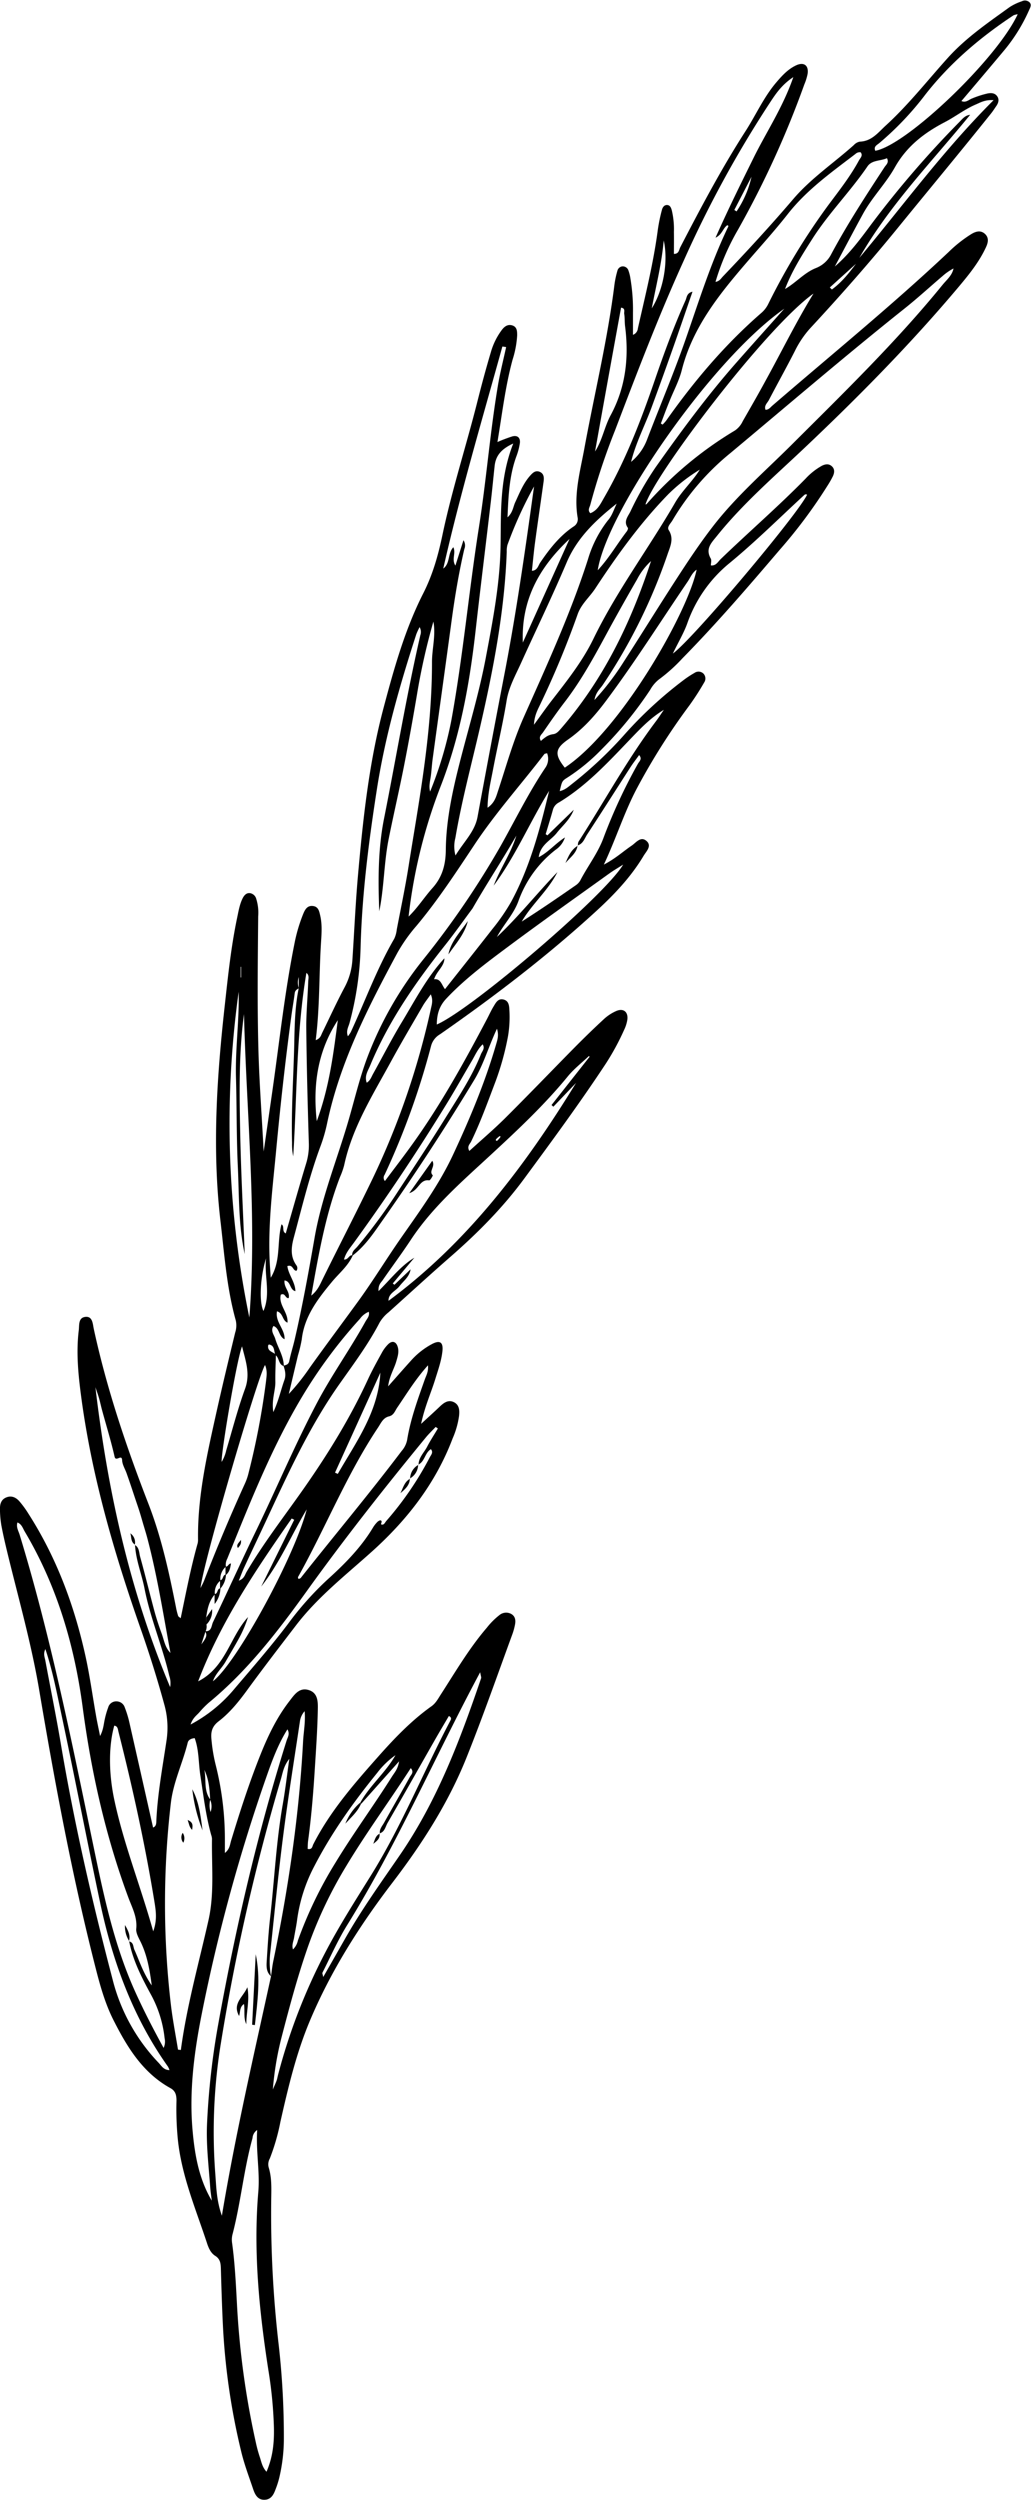 <?xml version="1.0" encoding="UTF-8"?><svg xmlns="http://www.w3.org/2000/svg" xmlns:xlink="http://www.w3.org/1999/xlink" height="990.7" preserveAspectRatio="xMidYMid meet" version="1.0" viewBox="-0.0 -0.2 409.3 990.7" width="409.3" zoomAndPan="magnify"><g data-name="Layer 2"><g data-name="Layer 1" id="change1_1"><path d="M186.15,455.89c4.73-4.32,9.52-8.39,14-12.81,9.28-9.23,18.34-18.66,27.55-28,3.83-3.87,7.74-7.68,11.74-11.37a17.57,17.57,0,0,1,5-3.29c2.8-1.2,4.74.35,4.38,3.37a14.26,14.26,0,0,1-1.29,4.13,98.56,98.56,0,0,1-7.28,13.4C230,436.85,219,451.8,208,466.73c-8.55,11.63-18.65,21.78-29.51,31.24-8.22,7.17-16.25,14.54-24.36,21.83a15,15,0,0,0-3.57,4.07c-4.38,8.42-10,16-15.47,23.73-12.32,17.27-21,36.47-29.9,55.56-2.76,5.92-5.58,11.81-8.33,17.73-.74,1.59-1.33,3.25-2.15,5.28,2.06-.72,2.4-2.21,3-3.33,6.82-11.62,15.1-22.24,22.81-33.24,9.6-13.7,18.35-27.89,25.37-43.11,1.67-3.62,3.61-7.12,5.54-10.62a14.23,14.23,0,0,1,2.59-3.46c1.56-1.47,3.06-1,3.7,1.05s0,3.92-.56,5.86c-.91,3.08-2.75,5.87-3.22,9.85,3.4-3.83,6.32-7.17,9.3-10.46a30,30,0,0,1,8.14-6.33c3.08-1.62,4.47-.71,4.09,2.84-.4,3.8-1.7,7.41-2.83,11.06-1.7,5.5-4.14,10.78-5.63,17.76,3.07-2.84,5.3-4.83,7.46-6.9,1.67-1.59,3.5-2.87,5.8-1.57,2,1.17,2,3.33,1.79,5.36a33.75,33.75,0,0,1-2.54,8.87c-6.72,17.76-18.05,32.29-32,44.82-10.41,9.35-21.49,18-30.07,29.19-6.52,8.51-13.06,17-19.38,25.66-3.34,4.58-6.88,9-11.36,12.43-2.48,1.91-3.15,4-2.86,7a65,65,0,0,0,1.67,10.19,120.09,120.09,0,0,1,3.67,29.12c0,1.78,0,3.57,0,5.87,1.9-1.53,2-3.23,2.41-4.7,3.59-11.82,7.38-23.57,12-35,2.94-7.26,6.37-14.27,11.2-20.5,1.88-2.43,3.8-5.41,7.42-4.43,4.08,1.11,3.88,5,3.82,8.17-.16,7.81-.71,15.61-1.2,23.4-.59,9.43-1.37,18.85-2.64,28.22-.15,1.06-.13,2.15-.18,3.22,1.81.44,1.85-1.06,2.23-1.82,6.68-13.1,16.28-24.08,25.91-34.93,6.37-7.18,13.08-14.17,21-19.8,1.7-1.21,2.6-3,3.68-4.66,5.81-9,11.23-18.28,18.25-26.45a28.85,28.85,0,0,1,5-5,4.19,4.19,0,0,1,4.62-.47c1.68.93,1.88,2.58,1.54,4.28a24.62,24.62,0,0,1-1,3.67c-6,16.38-11.75,32.83-18.23,49-7.22,18-17.62,34.2-29.37,49.55-13.08,17.09-24.53,35.13-32.86,55-5.35,12.8-8.51,26.23-11.56,39.69a83,83,0,0,1-4.22,14.63,4.76,4.76,0,0,0-.43,3.6c1.19,3.86,1.06,7.9,1,11.9a449.11,449.11,0,0,0,3,58.75,324.17,324.17,0,0,1,2,37.54,67.47,67.47,0,0,1-1.79,14.58,35.15,35.15,0,0,1-1.48,4.67c-.77,2.1-1.75,4.12-4.41,4.19s-3.73-2-4.45-4.08c-1.68-5-3.57-9.94-4.79-15.05a268,268,0,0,1-7.23-49.54c-.38-7.62-.61-15.25-.83-22.88-.06-2.06-.21-3.84-2.27-5.13-1.72-1.07-2.6-3.06-3.23-5C77.6,875,71.84,861.62,70.47,846.93A122.26,122.26,0,0,1,70,832.24c0-2.17-.36-3.86-2.44-5-11.06-6.11-17.23-16.39-22.67-27.16-3-6-4.91-12.48-6.6-19-9.52-37-16.48-74.46-22.83-112.08C12.36,650.87,7.34,633.2,3,615.38c-.9-3.71-1.77-7.42-2.47-11.17a42.76,42.76,0,0,1-.55-6.5c0-1.89.46-3.65,2.42-4.49,2.18-.94,4,0,5.35,1.57a39,39,0,0,1,3.52,4.83C22.4,617,29.46,635.93,33.89,656c1.76,8,2.85,16.09,4.28,24.13.41,2.31.92,4.6,1.52,7.61,1.34-2.53,1.4-4.64,1.86-6.64a33.24,33.24,0,0,1,1.36-4.7A3.28,3.28,0,0,1,46.2,674a3.45,3.45,0,0,1,3.29,2.42,41,41,0,0,1,1.77,5.71Q56,703.06,60.71,724c1.31-.5,1.26-1.71,1.3-2.74.49-10.74,2.48-21.28,4.05-31.88a33.76,33.76,0,0,0-.86-14c-2.77-10.16-5.92-20.18-9.41-30.14-10.47-29.86-19.32-60.19-23.55-91.65-1.18-8.79-2.09-17.72-1-26.63.25-2-.26-5,2.62-5.32s2.91,2.77,3.33,4.74c5.13,23.67,12.84,46.52,21.58,69.07C64,608.87,67.07,622.91,69.85,637a26.46,26.46,0,0,0,.81,3.15c.09.28.5.47,1,.91,2.09-10,4-20,6.74-29.71a6.23,6.23,0,0,0,.14-1.62c-.2-16.88,3.5-33.2,7.13-49.52,2.4-10.81,5-21.58,7.6-32.34a9.06,9.06,0,0,0,.25-4.79C89.93,510.24,89,497,87.46,483.82c-3.36-28.54-1.49-57,1.66-85.38,1.3-11.74,2.51-23.48,4.95-35.05.56-2.66,1-5.4,2.27-7.83.62-1.14,1.56-2.1,3-1.8a3.06,3.06,0,0,1,2.26,2.13,18.27,18.27,0,0,1,.8,7c-.16,17.63-.39,35.26.09,52.89.36,13.43,1.4,26.83,2.08,40.34q1.74-12,3.47-24.1c2.78-19.41,4.86-38.92,8.72-58.17a63.57,63.57,0,0,1,3.54-12c.72-1.71,1.64-3.38,4-3,2,.33,2.31,2.1,2.68,3.68.89,3.77.53,7.6.3,11.4-.76,12.51-.43,25.06-2.07,38.06,1.9-.71,2.09-1.91,2.58-2.92,2.93-6,5.74-12.15,8.9-18.07a26.42,26.42,0,0,0,3.08-10.91c.72-10.88,1.2-21.77,2.14-32.63,2-22.63,4.38-45.25,10.24-67.25,4.1-15.42,8.43-30.94,15.68-45.21,3.85-7.57,6-15.31,7.7-23.46,3.76-17.77,9.38-35.07,13.82-52.68,1.64-6.51,3.39-13,5.31-19.44a27.12,27.12,0,0,1,4.29-8.77c1-1.35,2.3-2.45,4.16-1.92,2,.59,2,2.36,2,4a38.86,38.86,0,0,1-1.82,9.61c-2.86,10.52-4.11,21.32-6,32.63a59.78,59.78,0,0,1,5.9-2.24c2.06-.54,3.24.54,3,2.63a25.23,25.23,0,0,1-1.38,5.25c-2.8,7.63-3.16,15.58-3.53,24.19,2.15-1.91,2.22-4.19,3.08-6,1.68-3.62,3.14-7.37,5.82-10.42,1-1.12,2.08-2.27,3.72-1.67,1.94.72,1.91,2.46,1.67,4.13-1.1,7.92-2.27,15.82-3.34,23.74-.51,3.77-.85,7.56-1.27,11.42,2.18-.14,2.46-2,3.3-3.27,3.69-5.44,7.71-10.58,13.22-14.28a3.38,3.38,0,0,0,1.59-3.71c-1.51-9.22,1-18.06,2.65-27,4-21.77,9.27-43.32,12-65.34a38.79,38.79,0,0,1,1.15-5.32,2.3,2.3,0,0,1,1.93-1.72,2.36,2.36,0,0,1,2.47,1.72,15.66,15.66,0,0,1,.77,3.14,74.43,74.43,0,0,1,1,13.58c0,2.8,0,5.6,0,8.69a3,3,0,0,0,1.94-2.51c2.9-12.93,6.16-25.79,7.9-39a66.2,66.2,0,0,1,1.64-8c.25-1,.95-2.11,2.27-1.92,1,.15,1.36,1.08,1.63,2a32.31,32.31,0,0,1,.86,8.65c.05,2.89,0,5.77,0,8.71,2,0,2-1.59,2.5-2.59,8.12-15.65,16.35-31.22,25.9-46.06,4.13-6.41,7.21-13.46,12.21-19.32,2.26-2.65,4.59-5.21,7.78-6.72s5.12,0,4.64,3.32A21.4,21.4,0,0,1,319,33.27a374.54,374.54,0,0,1-26.23,57.42,94.43,94.43,0,0,0-9,20.82c1.66-.27,2.21-1.42,3-2.22,9.56-10,18.89-20.13,27.87-30.64,7-8.18,16-14.22,24-21.37A4.31,4.31,0,0,1,341,55.93c4.73-.14,7.3-3.65,10.33-6.41,9-8.22,16.53-17.86,24.68-26.89,7.16-7.92,15.86-13.83,24.4-20A21.42,21.42,0,0,1,405.29.3a2.66,2.66,0,0,1,3,.39c1,1,.35,2-.09,3a67.81,67.81,0,0,1-9.66,15.74C392.86,26.22,387.12,33,381.3,39.85c1.82.76,2.92-.53,4.16-1a37.31,37.31,0,0,1,6.18-2c1.56-.32,3-.18,3.9,1.16s.36,2.78-.53,4c-.62.89-1.2,1.82-1.88,2.67-12,15-24.36,29.85-36.52,44.77-11.38,14-23.22,27.43-35.44,40.61a39.53,39.53,0,0,0-6,9c-3.31,6.47-6.85,12.82-10.22,19.26-.62,1.18-2,2.22-1.33,3.87,1.31,0,1.94-1,2.72-1.66,23.39-20.17,47.38-39.67,69.89-60.86a52.55,52.55,0,0,1,9-7.11c1.82-1.08,3.75-1.66,5.49,0,1.54,1.49,1.18,3.34.39,5.07-2.67,5.84-6.67,10.81-10.76,15.68-19.2,22.84-40.11,44-61.82,64.5-11.75,11.08-24,21.69-34.19,34.37-2.19,2.73-4.68,5.06-2.45,8.95.39.68.05,1.77.05,2.72,2,.27,2.81-1.45,3.9-2.5,11.12-10.72,22.82-20.83,33.65-31.86a26.07,26.07,0,0,1,6.38-5.07c1.34-.69,2.8-1,4.06.16s1,2.69.37,4a37.58,37.58,0,0,1-2.17,3.78,197.51,197.51,0,0,1-18.89,25.31c-12.5,14.65-25.06,29.25-38.58,43a65.49,65.49,0,0,1-9.32,8.37,13.65,13.65,0,0,0-3.47,4.12,151.68,151.68,0,0,1-19.28,23.6,76.65,76.65,0,0,1-13.42,11.08c-2.3,1.44-2.26,1.5-3.18,5.46,2.16-.46,3.56-1.84,5.06-3a159.23,159.23,0,0,0,21-19.84,162.35,162.35,0,0,1,22.85-21,38.69,38.69,0,0,1,4.53-3,2.79,2.79,0,0,1,3.54.25,2.82,2.82,0,0,1,.3,3.55,103.14,103.14,0,0,1-5.9,9.14,258.35,258.35,0,0,0-20.69,32.65c-5.05,9.47-8.18,19.68-13.19,30.37,4.64-2.41,7.64-5.23,11-7.5,1.82-1.23,3.69-4,6.06-1.74,2,1.93-.25,4-1.3,5.77-5,8.35-11.59,15.29-18.73,21.84-19.47,17.84-40.38,33.82-62,48.86a7.59,7.59,0,0,0-3.52,4.49,299.84,299.84,0,0,1-18.45,51.17,2,2,0,0,0,.11,2.5c3.74-5,7.47-9.82,11-14.75,11.26-15.69,20.57-32.55,29.55-49.59.84-1.61,1.59-3.27,2.53-4.82s1.86-3.42,4.15-2.72c1.89.58,2.05,2.38,2.13,4a45.74,45.74,0,0,1-.51,10.32,107.75,107.75,0,0,1-5.46,19.38c-2.89,7.64-5.69,15.32-9.27,22.68C186.18,453.32,185.18,454.21,186.15,455.89ZM87.41,626.15a6.08,6.08,0,0,0-2.19,5.43c-2.35,2.63-3,5.9-3.45,9.23l.12,2.71a4.66,4.66,0,0,1-.4,2.84c-.44,1.36-.88,2.72-1.63,5.06,1.64-2.22,2.6-3.53,1.47-5.22,2.65.23,2.49-2.2,3.15-3.59,5.62-11.77,11-23.66,16.68-35.39,8.32-17.11,15.67-34.67,24.56-51.51,5.86-11.09,13.16-21.28,19.22-32.22.63-1.14,1.77-2.22,1.32-3.87a8,8,0,0,0-3.52,2.8,193.73,193.73,0,0,0-23.26,31.42c-12,20.18-20.56,42-29.35,63.64a5.09,5.09,0,0,0-.55,3.15A6.36,6.36,0,0,0,87.41,626.15Zm-4,86.7a9.16,9.16,0,0,0,.1,5,6.65,6.65,0,0,0-.16-4.89c-.2-4-.5-8.08-2.31-11.83C81.88,705,80.72,709.28,83.36,712.85Zm25.85-176.11c-.74-1.45-.17-3.71-2.54-4.16-.1,0-.34.22-.36.37-.38,2.39,1.92,2.53,3.07,3.65-.09,3.59-.28,7.19-.22,10.78s-1.6,7.12-.8,12c2.21-4.85,3-8.89,4.4-12.75.73-2.09.22-3.8-.37-5.65,1-.29,2-.41,2.29-1.85.57-2.84,1.47-5.61,2.13-8.44,3.12-13.44,5.57-27,7.94-40.59,2.77-15.8,8.84-30.66,13.33-46,2.45-8.35,4.42-16.88,7.45-25A142.59,142.59,0,0,1,167.88,380a344.14,344.14,0,0,0,30.66-44.94c5.87-10.43,11.14-21.22,17.85-31.17a6.16,6.16,0,0,0,.59-5.62c-.47.15-.93.15-1.1.37-9.16,11.95-19.26,23.17-27.62,35.76-7.32,11-14.58,22.13-23.12,32.32a64.17,64.17,0,0,0-7.53,10.66C146,398.94,134.82,420.72,129.72,445a62.14,62.14,0,0,1-2.56,8.88c-4.39,11.76-7.3,23.94-10.55,36-1.09,4-1.63,7.78,1,11.4a1.85,1.85,0,0,1,0,2.07c-1.5.1-1.33-2.61-3.64-1.84.44,3.43,3.11,6.31,3.19,9.93-2.34-.5-1.72-3.92-4.31-4.24-.36,2.79,2.28,4.49,1.64,7-1.36.22-1.35-2.27-3.12-1.35-1,4,3,7,2.66,11.07-2.13-.83-1.64-3.72-4.17-4.5-.8,4.24,3.2,7.08,3,11.08-2.39-1.11-1.92-4.39-4.4-5.25-1.28,1.94.23,3.45.71,5.07,1.07,3.62,3.35,6.86,3.39,10.8C110.36,540.53,110.84,537.82,109.21,536.74Zm34,177.85-.41-.38c3.81-6.91,10.12-12,14-18.89a32.69,32.69,0,0,0-7.24,7c-9.4,11.57-18,23.57-24.92,36.93a63.8,63.8,0,0,0-6.86,21.4c-.31,2.34-.81,4.66-1.2,7-.24,1.47-1,2.92-.43,4.65a7,7,0,0,0,1.94-3.51A163.47,163.47,0,0,1,133,738c7.08-11.65,15.16-22.62,22.42-34.14,1-1.6,2.4-3,2.85-6.1Zm22.66-134.37.09.07c0-2.95,2.18-4.85,3.4-7.21s2.83-4.82,4.26-7.22l-.88-.61c-1.3,1.38-2.7,2.7-3.9,4.17C152.72,589.09,137,609,122.14,629.65c-11.65,16.23-23.77,32.07-39.34,44.88A36.84,36.84,0,0,0,79,678.41c-1.07,1.19-2.55,2.15-3.42,4.76A57.81,57.81,0,0,0,93.09,668.9c7.17-8.42,14.45-16.75,21.13-25.59a124,124,0,0,1,15.54-17.47c6.9-6.23,13.4-12.75,18.21-20.78a11.45,11.45,0,0,1,1.67-2.13c.34-.35,1-.76,1.36-.64.87.32-.19,1.47.25,1.62,1.08.34,1.43-.83,2-1.45a128.23,128.23,0,0,0,17.16-25.09c.49-1,1.61-2,.47-3.32C168.45,575.58,168.5,579,165.83,580.22Zm10.34-200.59c-.09,3.15-3,4.88-4.1,8.23,2.65-.35,2.94,2.15,4.33,3.91,6.49-8.21,12.7-16,18.82-23.85a79.06,79.06,0,0,0,7.4-10.74c7.49-13.81,11.44-28.83,15.08-44-7.64,12.36-13.29,25.84-22,37.57,2.59-6.79,6.89-12.82,9-19.82-5.62,9.76-11.8,19.12-17.38,28.85-3.57,4.79-7,9.67-10.71,14.35C164.87,389,154.12,404.41,146.82,422c-.89,2.16-2.34,4.12-1.38,6.84,1.43-.85,1.85-2.29,2.53-3.51,3.79-6.8,7.34-13.76,11.37-20.43C164.58,396.25,169.23,387.17,176.17,379.63ZM53.44,612c1.84,1,1.69,3.06,2.14,4.69,2,7.16,3.73,14.38,5.67,21.56.81,3,1.78,5.89,2.83,8.78,1,2.66,1.33,5.6,3.53,7.78-2.83-15.17-5.2-30.39-9.13-45.3-.46-1.76-1-3.49-1.52-5.23s-1-3.49-1.54-5.22-1.14-3.44-1.72-5.17-1.14-3.44-1.72-5.16-1.17-3.43-1.78-5.14-1.68-3.38-1.76-5.11c-.13-2.71-2.49.82-3-1.47-1.4-6.17-3.28-12.24-4.95-18.36-.43-1.57-.75-3.17-1.2-4.74s-1-3-1.45-4.42c4.8,40.86,13.57,80.63,29.64,118.86a8.93,8.93,0,0,0-.35-4.5c-2.72-11.65-7.49-22.73-9.8-34.5-1.14-5.84-3.49-11.41-3.78-17.44ZM118.53,391.4c-.77.46-1.51.86-1.65,2-.36,2.88-.88,5.74-1.27,8.61-2.41,17.83-4.4,35.7-6.08,53.61-1.46,15.52-3.5,31-2.41,46.69.09,1.27.17,2.54.26,3.81,4.11-6.7,2.4-14.22,4.26-21.16,1.36.82,0,2.73,1.69,3.62,2.75-9.49,5.35-18.75,8.15-27.95a24.38,24.38,0,0,0,1-8c-.45-15.07-.86-30.14-1-45.22-.07-6.17.55-12.34.76-18.51,0-1.17.59-2.57-.72-3.57-4.08,24.1-3.69,48.45-5.23,72.7a23.48,23.48,0,0,1-.46-5.27c-.36-13.09.58-26.15.87-39.23.16-7.41.27-14.83,1.79-22.19v-4.36A6.81,6.81,0,0,0,118.53,391.4Zm32,334.91.12.1c-.25-1.81,1-3.06,1.75-4.45,3.35-6,6.83-12,10.15-18,.49-.9,1.79-1.9.36-3.51-8.45,13.08-17.59,25.51-25.55,38.74a171.46,171.46,0,0,0-15,31.4c-4.24,12-7.5,24.27-10.7,36.56a122.14,122.14,0,0,0-3.45,20.65c.74-1.73,1.17-2.62,1.5-3.55.24-.67.35-1.4.53-2.1A229.77,229.77,0,0,1,129,773.52c5.55-10.64,12-20.71,18.33-30.89,12.07-19.48,20.63-40.77,31.29-61,.3-.58.59-1.27-.6-1.83-1.9,3.25-3.85,6.51-5.73,9.81-6.2,10.87-12.34,21.78-18.61,32.62C152.85,723.71,152.58,725.77,150.51,726.31Zm78.57-391.5.09.08a4,4,0,0,1,.25-1.55c10.22-15.88,19.28-32.5,30.65-47.64,1.13-1.49,2.14-3.08,3.2-4.62-5.35,3.21-9.42,7.56-13.55,11.86-8.67,9.06-17.2,18.28-28.07,24.85a4.65,4.65,0,0,0-2.36,2.82c-.9,3.27-1.92,6.5-2.89,9.74l.69.48,10.44-10.14c-1.45,3.87-4.45,6.27-6.77,9.22s-6.45,4.58-7.12,9.57c4-2.1,6.44-5.29,10.4-7.83a9.4,9.4,0,0,1-3.66,4.86,44.81,44.81,0,0,0-14.76,20.29c-1.89,5.27-5.93,9.36-8.56,14.3,8.57-8.05,15.86-17.26,24-25.71C217.41,352.69,211,358,206.91,365c7.28-4.62,14.31-9.44,21.31-14.3a5.85,5.85,0,0,0,1.87-1.9c3-5.81,7.11-11,9.35-17.21A212.48,212.48,0,0,1,253,302.46c.5-.92,1.87-1.89.48-3.45-1.21,1.69-2.44,3.25-3.51,4.92-5.71,8.85-11.34,17.75-17.11,26.56C231.84,332.07,231.26,334.19,229.08,334.81ZM139.72,497.43c-.3-1.74,1.14-2.59,2-3.62a222.75,222.75,0,0,0,16.42-22.35c6.27-9.54,12.58-19.07,18.6-28.77,5.06-8.16,10.43-16.17,14-25.14.46-1.15,1.74-2.32.68-3.92-1.94,1.87-2.93,4.23-4.2,6.41-3.4,5.78-6.68,11.64-10.19,17.35q-17.23,28.07-36.59,54.73c-1.53,2.11-3.33,4.12-4,6.8,1.8.11,1.94-2,3.48-1.67-1.86,4.25-5.48,7.12-8.33,10.58-5.58,6.75-10.87,13.59-11.91,22.73a54.69,54.69,0,0,1-1.51,6.35q-1.82,7.64-3.62,15.26a85.58,85.58,0,0,0,8.4-10.55c6.34-8.86,12.87-17.58,19.27-26.38,5.85-8.07,11.06-16.63,16.78-24.83,7.48-10.72,15.21-21.25,20.77-33.21,6.61-14.18,12.64-28.55,17-43.58.52-1.79,1.15-3.59.33-6.17-3.37,7.18-5.32,14.22-9.09,20.43q-17.49,28.9-37,56.53C147.75,489.1,144.41,493.89,139.72,497.43ZM51.13,769.13c1.9.29,1.64,2.1,2.16,3.26,2,4.4,3.38,9.09,6.9,14.18-.85-6.45-1.82-11.54-4-16.38-.88-2-2.35-4.15-2.15-6.09.44-4.46-1.52-8.14-3-12-9.1-24.46-14.8-49.77-18.22-75.55-3.29-24.8-10.2-48.26-23-69.83-.77-1.29-1.19-2.94-2.9-3.61-.58,1.85.4,3.34.86,4.82,12.47,40.83,20.81,82.64,29.48,124.36,4.06,19.57,8.25,39.06,16.63,57.36,3.29,7.21,6.91,14.23,11,21.68a5.88,5.88,0,0,0,.4-3.8,46.39,46.39,0,0,0-5.24-17c-3.71-6.82-7.36-13.76-8.83-21.53Zm56.36,13.81c-2.06-1.81-1.82-4.25-1.67-6.58.34-5.43.67-10.87,1.28-16.27,1.72-15.12,2.42-30.36,5.06-45.38,1-5.69,1.66-11.43,2.59-17.94-2.3,2.88-2.62,5.61-3.37,8.13A847,847,0,0,0,87.63,809.28a219.4,219.4,0,0,0-2.23,52.08c.4,5.14.45,10.44,2.6,16.46,5.45-32.65,12.7-63.72,19.49-94.91.31-2.15.52-4.32,1-6.44,5.92-28.62,10.17-57.47,11.72-86.68.21-3.85,1-7.7.61-11.9A7.54,7.54,0,0,0,119,681.6c-2.23,15-4.68,30.07-6.62,45.15-2,15.45-3.49,31-5.15,46.44A31,31,0,0,0,107.49,782.94ZM235.77,277.19a103.12,103.12,0,0,0,11.55-15.07c7-10.83,13.77-21.79,20.78-32.6,4.64-7.15,9.34-14.26,14.55-21,9.13-11.86,20.42-21.66,31-32.16,20.7-20.64,41.71-41,60.19-63.7,1.63-2,3.77-3.68,4.33-6.47a21.35,21.35,0,0,0-4.34,3c-5,4.25-9.8,8.67-14.91,12.74-23.45,18.67-46.19,38.18-69.2,57.38a99.54,99.54,0,0,0-23,26.67c-.7,1.23-2.31,2.62-1.5,3.88,2.14,3.35.64,6.4-.39,9.37A219.63,219.63,0,0,1,239,271.31C237.92,272.89,236.28,274.15,235.77,277.19ZM166.42,248.3a27.41,27.41,0,0,0-1.31,2.82c-6.56,20.22-12.41,40.63-15.67,61.68-3.21,20.64-5.86,41.34-6.42,62.28a127.07,127.07,0,0,1-4.4,30.12c-.42,1.52-1.47,3.12-.64,5.24a12.61,12.61,0,0,0,1.14-1.65c5.72-12.34,10.36-25.18,17.24-37a11.46,11.46,0,0,0,1-3.64c1.6-8.38,3.37-16.74,4.7-25.16,3.81-24.19,9.31-52.16,9.27-80.8,0-5.37,1.58-10.65.56-16.08a255,255,0,0,0-6.44,28.49c-1.63,9.67-3.36,19.32-5.26,28.94s-4.13,19.16-6.05,28.77c-1.88,9.44-1.78,19.16-3.72,28.61-.48-12.34-.51-24.69,1.9-36.77,4.83-24.21,8.85-48.57,14.39-72.64A3.89,3.89,0,0,0,166.42,248.3ZM283.78,94c5-11.27,10.08-21.5,15.14-31.74s11.6-19.95,15.72-31.9c-4.82,3.17-7.23,7-9.69,10.75a442.31,442.31,0,0,0-33.83,62.11c-10,22-18.58,44.56-27.19,67.12a264.29,264.29,0,0,0-9.79,29.43c-.28,1.1-1.21,2.22,0,3.41,2.85-1.14,4-3.64,5.35-6,8.59-14.84,14.71-30.74,20.26-46.9,3.65-10.64,7.55-21.2,12.14-31.47.52-1.18.48-2.91,2.76-3.41-2.68,7.76-5.23,15.25-7.87,22.71q-4.08,11.53-8.31,23c-2.67,7.25-6.3,14.14-8.18,21.72a21.11,21.11,0,0,0,6.31-8.76c5.05-13.23,10.59-26.25,15.26-39.63,5.26-15.07,10-30.34,16.94-44.77a.37.37,0,0,0-.44-.56C286.68,90.32,286.46,92.7,283.78,94Zm-213.17,718,1.12.15c2.34-17.5,7.15-34.45,11-51.63,2.33-10.49,1.17-21.35,1.35-32.06a6,6,0,0,0-.34-1.59c-2.13-7.72-3.07-15.64-4.28-23.52-.76-4.92-.5-10-2.25-14.79-1.45.17-2.49.67-2.77,1.82-2,8.11-5.78,15.75-6.7,24.1A343.71,343.71,0,0,0,67.87,795C68.59,800.73,69.69,806.39,70.61,812.08ZM262.1,167.63l.69.43a16.56,16.56,0,0,0,1.43-1.59c11-15.61,23.3-30.15,37.79-42.71a11.12,11.12,0,0,0,2.64-3.41,262,262,0,0,1,24-39.45c4.23-5.66,8.61-11.24,12-17.5.54-1,1.73-1.95.68-3.26a2.51,2.51,0,0,0-2.07.68C329.75,68.09,320,75,312.46,84.6c-5.26,6.7-11,13-16.58,19.49-10.9,12.67-21.25,25.63-25.48,42.38-1.1,4.35-3.35,8.41-5,12.62C264.24,161.92,263.19,164.78,262.1,167.63Zm-28.24,250.9-.32-.24c-2.83,2.7-6,5.14-8.43,8.15-9.36,11.41-20.1,21.42-30.91,31.41-11.19,10.34-22.76,20.36-31.27,33.26-3.6,5.46-7.51,10.7-11.23,16.08-.64.91-1.71,1.7-1.58,4.24,5.06-5,8.82-10,14.21-13.23l-8.55,10.19.65.53,6.42-6.14c-.5,3.05-2.78,4.56-4.36,6.62s-4.49,2.94-4.4,5.87c31.34-23.15,54.23-53.54,74.38-86.35l-9,9.43-.73-.66ZM123.45,513.21c2.51-2,3.42-4.29,4.5-6.49,6.58-13.35,13.42-26.55,19.9-40a308.1,308.1,0,0,0,23.07-67.31c.36-1.62.92-3.29-.07-5.59-1.31,1.88-2.33,3.13-3.12,4.5-4.28,7.39-8.63,14.73-12.72,22.23-7.19,13.2-15.3,26-18.51,41a30.93,30.93,0,0,1-1.63,4.62C129.07,481.21,126.36,496.93,123.45,513.21Zm80.11-337.66c-4.79,2.18-6.92,4.85-7.37,8.78-.52,4.69-.95,9.39-1.5,14.07-2,17.12-4.14,34.23-6.07,51.36-2.36,20.79-6,41.21-13.57,60.89a206.89,206.89,0,0,0-13,52.36c3.68-3.58,6.28-7.75,9.51-11.35,3.91-4.36,5.2-9.33,5.25-15,.09-9.67,1.8-19.13,4-28.51,3.76-15.88,8.77-31.44,11.82-47.5,2.8-14.81,5.68-29.59,5.9-44.73C198.75,202.75,198.1,189.46,203.56,175.55ZM102,843.85a4.18,4.18,0,0,0-1.85,3.21c-3.5,12.62-4.66,25.73-8,38.4a8.76,8.76,0,0,0-.09,3.23c1.09,7.93,1.48,15.92,1.91,23.9a331.2,331.2,0,0,0,7.48,55,54.11,54.11,0,0,0,1.56,5.78c.65,1.88.94,4,2.69,5.91,2.59-6,3.06-11.71,2.94-17.53A170.25,170.25,0,0,0,106.44,939c-3.63-23.4-6-46.86-4-70.58C103.13,860.44,101.48,852.55,102,843.85ZM84,871.85c-.22-1.79-.51-3.57-.63-5.36-.59-8.32-1.63-16.62-1.26-25a296.58,296.58,0,0,1,4.42-39.43c6.86-38,15.53-75.62,27.13-112.5.42-1.33,1.41-2.62.34-4.48-3.69,5.88-6,12.17-8.21,18.46A694.42,694.42,0,0,0,80,797.94c-3,15.13-5,30.49-3.63,46C77.23,853.66,78.89,863.27,84,871.85Zm116.7-734.52-1.45-.22c-8.1,29.25-16.73,58.35-23.45,88,2.85-2.12,1.67-6,4-8.46,1.13,2.36-.8,4.77.82,7.28,1.1-3.47,2.11-6.64,3.19-10.06a3.76,3.76,0,0,1,.34,3.52c-2.2,9.51-3.79,19.08-5.1,28.79-2.45,18.16-5,36.31-7.47,54.48-.29,2.15-.41,4.34-.69,6.5s-.91,4.19-.3,6.32A151.5,151.5,0,0,0,179,285.29c4.6-25.19,6.9-50.71,10.86-76,3-18.82,4.45-37.86,7.61-56.66C198.33,147.48,199.64,142.42,200.74,137.33Zm43.83,62.08c-8.17,6.46-15.62,13.44-19.8,23.31-5.67,13.35-12,26.41-18,39.64-2.21,4.92-4.91,9.59-5.81,15.12-1.48,9.12-3.65,18.13-5.37,27.22-.92,4.85-2.12,9.68-2.18,15.18,2.56-1.78,3.28-3.89,4-6.19,3.26-9.8,6-19.82,10.17-29.28,9.21-20.72,18.72-41.31,25.66-63a46.18,46.18,0,0,1,7.9-15.4C242.75,204.18,243.48,201.64,244.57,199.41Zm78.05-83.24c-18.93,13.49-63.12,71.92-66.58,83.54.16-.06.37-.08.47-.19a147.32,147.32,0,0,1,35-29.12,9.1,9.1,0,0,0,3.11-3.7c3.07-5.35,6.16-10.7,9.1-16.13C310,139.11,315.74,127.4,322.62,116.17ZM211.81,192.56a161.68,161.68,0,0,0-10.56,23.19,9.25,9.25,0,0,0-.27,2.7c-.86,23.7-5.36,46.86-10.67,69.87-3.34,14.5-7.21,28.87-9.71,43.56a13.35,13.35,0,0,0,.05,6.92c3.42-5.6,7.67-9.44,8.75-15.31q5.37-29.17,11-58.31C205,241.14,208.43,216.89,211.81,192.56Zm65.74-6.66a67.87,67.87,0,0,0-12.48,9.73C254,207,244.77,219.78,236.09,233c-2.26,3.44-5.54,6.1-7,10.24a361.47,361.47,0,0,1-14.58,35.16c-1.11,2.4-2.57,4.74-2.73,8.59,2.75-3.75,4.87-6.8,7.14-9.72,6-7.74,12.13-15.47,16.43-24.31,9.24-19,21.94-35.89,32.47-54.09C270.58,194.17,274.7,190.52,277.55,185.9ZM118.49,625.5c.27-.14.63-.22.81-.44,13.29-16.79,27.07-33.19,40-50.29a9.44,9.44,0,0,0,2.16-4.29c1.33-8.27,4.22-16.12,7-24,.57-1.61,1.52-3.12,1.28-5.65-4.95,5.49-8.42,11.23-12.19,16.75-.9,1.3-1.34,3-3.21,3.47-2.42.55-3.23,2.68-4.42,4.46-12.44,18.64-20.71,39.5-31.6,59A.69.69,0,0,0,118.49,625.5ZM97.06,496.75c-2.51-11.41-2.19-23-2.73-34.53-.55-11.79-.41-23.61-.74-35.42-.31-11.36,1.34-22.67,1.07-34a379.43,379.43,0,0,0,4.23,129.08c3.12-40.18-1.12-80.18-2.12-120.25-2.1,15.74-1.82,31.55-1.5,47.34S96.44,480.81,97.06,496.75ZM247.15,342.41c-2.23,1.42-3.9,2.38-5.45,3.49-13.4,9.63-26.89,19.14-40.13,29-8.56,6.37-17.14,12.74-24.54,20.59-2.92,3.09-3.74,6.35-3.8,10.3C187.1,399.74,239.94,354.63,247.15,342.41ZM340.81,102c17.37-20.74,33.33-42.65,53.26-62.51-3.49-.24-5.33,1-7.25,1.79-4.34,1.9-8.09,4.86-12.25,7-8.14,4.25-15,9.57-19.64,17.8-3.63,6.47-9,11.83-12.61,18.38-3.81,6.94-7.49,14-11.22,20.94,5.68-4.88,10-10.71,14.31-16.52a398.85,398.85,0,0,1,35.14-40.79c1.17-1.19,2.24-2.61,4.22-2.79C369.58,63.9,352.78,81.09,340.81,102ZM224,304c22.35-14.87,48.79-61.53,52.29-78.46-1.77,1.21-2.48,3.15-3.58,4.77-10.71,15.74-20.88,31.85-32.28,47.12-4.36,5.84-9.14,11.25-15.18,15.45C220.12,296.48,219.84,298.75,224,304ZM121.65,597.91c-6.08,10.14-10.6,21.16-18.05,30.59q6.54-13.23,13.09-26.46l-1-.51c-14.19,20.3-28.06,40.79-37.11,64.54,11-5.57,12.58-17.59,19.8-25.49a47.4,47.4,0,0,1-3.76,8.73c-1.64,3-3.45,6-5.18,9-1.53,2.65-4,4.72-5,7.73C93.78,658.93,116.89,616.57,121.65,597.91ZM18,653.28c-.95,1.89-.24,3.26,0,4.65,2,10.71,4.16,21.4,6,32.14,5.32,31.73,12.51,63.06,20.67,94.16a73.9,73.9,0,0,0,18.24,33c1.13,1.18,2,2.89,4.31,2.88a8.93,8.93,0,0,0-.59-1.35c-13.94-19.59-22-41.77-26.92-65-5.38-25.38-10.28-50.86-15.7-76.23C22.33,669.57,20.73,661.48,18,653.28Zm110.17,130c3.12-5.48,5.91-10.34,8.68-15.22,6.54-11.54,14.29-22.3,21.79-33.22,14.75-21.47,23.85-45.54,32.17-70,.13-.39-.12-.91-.37-2.39-18.14,33.83-33,68.37-52.8,100.28-3.71,6-6.56,12.51-9.77,18.81C127.79,781.83,128,782.24,128.21,783.29ZM403.63,5.44a7.78,7.78,0,0,0-1.63.41c-13.23,8.74-25.18,18.88-35,31.43a120.62,120.62,0,0,1-18.32,19.27c-.9.73-2.3,1.35-1.52,3C359.58,57.33,395.39,23.22,403.63,5.44ZM60.77,765.13c1.71-4.7,1-8.44.41-12.15-3.69-22.52-8.59-44.79-14.19-66.92-.26-1-.24-2.23-1.67-2.45-2.28,8.13-2.2,18.77-.07,29C48.92,730.16,55.64,746.84,60.77,765.13ZM266.86,258.79c8.16-5.93,49.61-55.23,53.23-62.94-.58-.41-1,0-1.35.33-9.77,9-19.18,18.35-29.4,26.76a53.74,53.74,0,0,0-16.8,24C271.15,250.75,269,254.32,266.86,258.79Zm44.49-144.46c4.37-2.52,7.63-6.46,12.21-8.29a11.51,11.51,0,0,0,6.19-5.66c6.36-11.85,13.7-23.12,21.07-34.36.6-.92,1.89-1.8.95-3.53-2.6,1.16-6,.68-7.74,3.27-6.77,9.91-15.32,18.48-21.79,28.6C318.17,100.73,314.1,107.12,311.35,114.33Zm-.28,7.79c-29.4,20.57-70.58,80.87-74,103.66,4.56-4.93,7.68-10.42,11.49-15.37.31-.39.63-1.21.45-1.46-1.84-2.51.05-4.5,1-6.42A127,127,0,0,1,260,185c10.07-14.23,20.4-28.27,31.94-41.38C298.25,136.45,304.68,129.3,311.07,122.12Zm-231.54,507c.47-1,1-1.91,1.4-2.91q7.57-19.54,16.26-38.63a22.89,22.89,0,0,0,1.4-4.11,300.8,300.8,0,0,0,6.92-36.34c.22-2,.59-4.08-.39-6.42C102.23,545.14,80.48,619.48,79.53,629.09Zm178.69-407a26,26,0,0,0-5.58,7.32c-3.54,6.12-7,12.27-10.42,18.48-5.54,10.2-10.93,20.48-18,29.74-3.09,4-6,8.2-8.87,12.38-.59.86-1.89,1.74-.82,3.37a17.11,17.11,0,0,1,2.19-1.72,6.67,6.67,0,0,1,2.5-.93c1.45-.14,2.23-1.08,3.06-2C239,269.54,250,247.25,258.22,222.09ZM236,178.72c2.92-4.51,3.73-9.85,6.22-14.43,6-11.13,7.26-22.93,5.69-35.24-.2-1.62-.08-3.28-.34-4.88-.13-.81.59-2.21-1.25-2.46Q241.09,150.3,236,178.72Zm-10.12,34.65c-12.38,11.55-19.19,24.59-18.52,41.06ZM96,533.32c-2.13,5.28-8.36,42.51-8.1,45.79a14.85,14.85,0,0,0,1.83-4.58c2.44-8.18,4.57-16.47,7.49-24.48C99.38,544.08,97.33,538.82,96,533.32Zm29.64-89.26c5-13.56,6.61-26.78,8.34-40C126.15,416.07,124,429.25,125.63,444.06Zm25.23,99.65q-9,19.83-18,39.65l1.1.5C141.24,571.21,150.07,559.27,150.86,543.71ZM258.49,122c4.65-7.31,6.62-18.57,4.75-26.93C262.41,104.44,260.26,112.75,258.49,122Zm-153,376.53c-2.33,7.55-2.76,17.28-1,20.78C107.45,512.46,104.74,505.43,105.52,498.55ZM291.24,83l.88.58a40.4,40.4,0,0,0,5.94-13.74Zm37.88,30.71.81.81c3.75-2.72,6.6-6.25,9.55-10.18ZM95.64,382.93h-.2v4.2h.2Zm101.51,68.95a8.88,8.88,0,0,0,1.26-1.43c.22-.4-.1-.59-.49-.27a7.82,7.82,0,0,0-1.12,1C196.5,451.58,196.61,451.84,197.15,451.88Z"/><path d="M81.77,640.81l2.34-3.38a7.48,7.48,0,0,1-2.22,6.09Z"/><path d="M100,802.14q.71-14,1.42-27.94c2,9.45.71,18.76-.33,28.08Z"/><path d="M96.76,793.92c-1.77,1.19-1.4,3-1.93,4.76-2.8-5,1.63-7.51,3.28-11.41,1,5.22-.46,9.91-.41,14.66C96.46,799.42,97.23,796.64,96.76,793.92Z"/><path d="M80.34,725.13a63.69,63.69,0,0,1-4.07-16.29C79,713.92,79.56,719.56,80.34,725.13Z"/><path d="M76.19,724.93C75,723.72,75,722.55,74.42,721,76.66,721.94,76.47,723.17,76.19,724.93Z"/><path d="M72.71,730a3.26,3.26,0,0,1-.25-3.9A3.86,3.86,0,0,1,72.71,730Z"/><path d="M51.25,769a10.61,10.61,0,0,1-1.67-6.37c1.11,2,2.28,4,1.56,6.46Z"/><path d="M162.32,472.61l9.12-12.84c1.41,2.32-1.55,4.09.2,5.77.1.1-1,2.07-1.42,2C166.37,467,166.21,471.43,162.32,472.61Z"/><path d="M229.08,334.81c-.41,3.12-3,4.79-4.83,7,1.17-2.61,2.21-5.31,4.92-6.89Z"/><path d="M150.51,726.31c.36,2.09-1.14,3.08-2.47,4.15.62-1.5.84-3.26,2.59-4.05Z"/><path d="M87.27,626c1.41-.09.9-2.17,2.34-2.24a8.75,8.75,0,0,1-2.34,5.69Z"/><path d="M85.09,631.47c1.46-.05.88-2.2,2.33-2.25a10.37,10.37,0,0,1-2.3,6.19Z"/><path d="M89.44,624l0-3.44c1,.25,1.09-1.14,2.16-1.21C91.33,621.24,91,622.9,89.44,624Z"/><path d="M95.54,610c.29,1.77-.55,2.43-1.19,3.23C93.56,611.87,94.73,611.25,95.54,610Z"/><path d="M53.55,611.88c-1.8-1.06-1.32-3-1.87-4.48A4.31,4.31,0,0,1,53.44,612Z"/><path d="M177.83,378c1.06-5.28,4.83-9,7.72-13.2C184.25,370,180.74,373.81,177.83,378Z"/><path d="M162.55,585.68c-.05,2.69-1.89,4.25-3.74,5.81,1.06-2,1.52-4.49,3.85-5.71Z"/><path d="M162.66,585.78a6.32,6.32,0,0,1,3.25-5.49l-.08-.07a6.32,6.32,0,0,1-3.28,5.46Z"/><path d="M143.17,714.59c-1.35,3.16-3.95,5.38-6.2,7.88a21.32,21.32,0,0,1,5.79-8.26Z"/></g></g></svg>